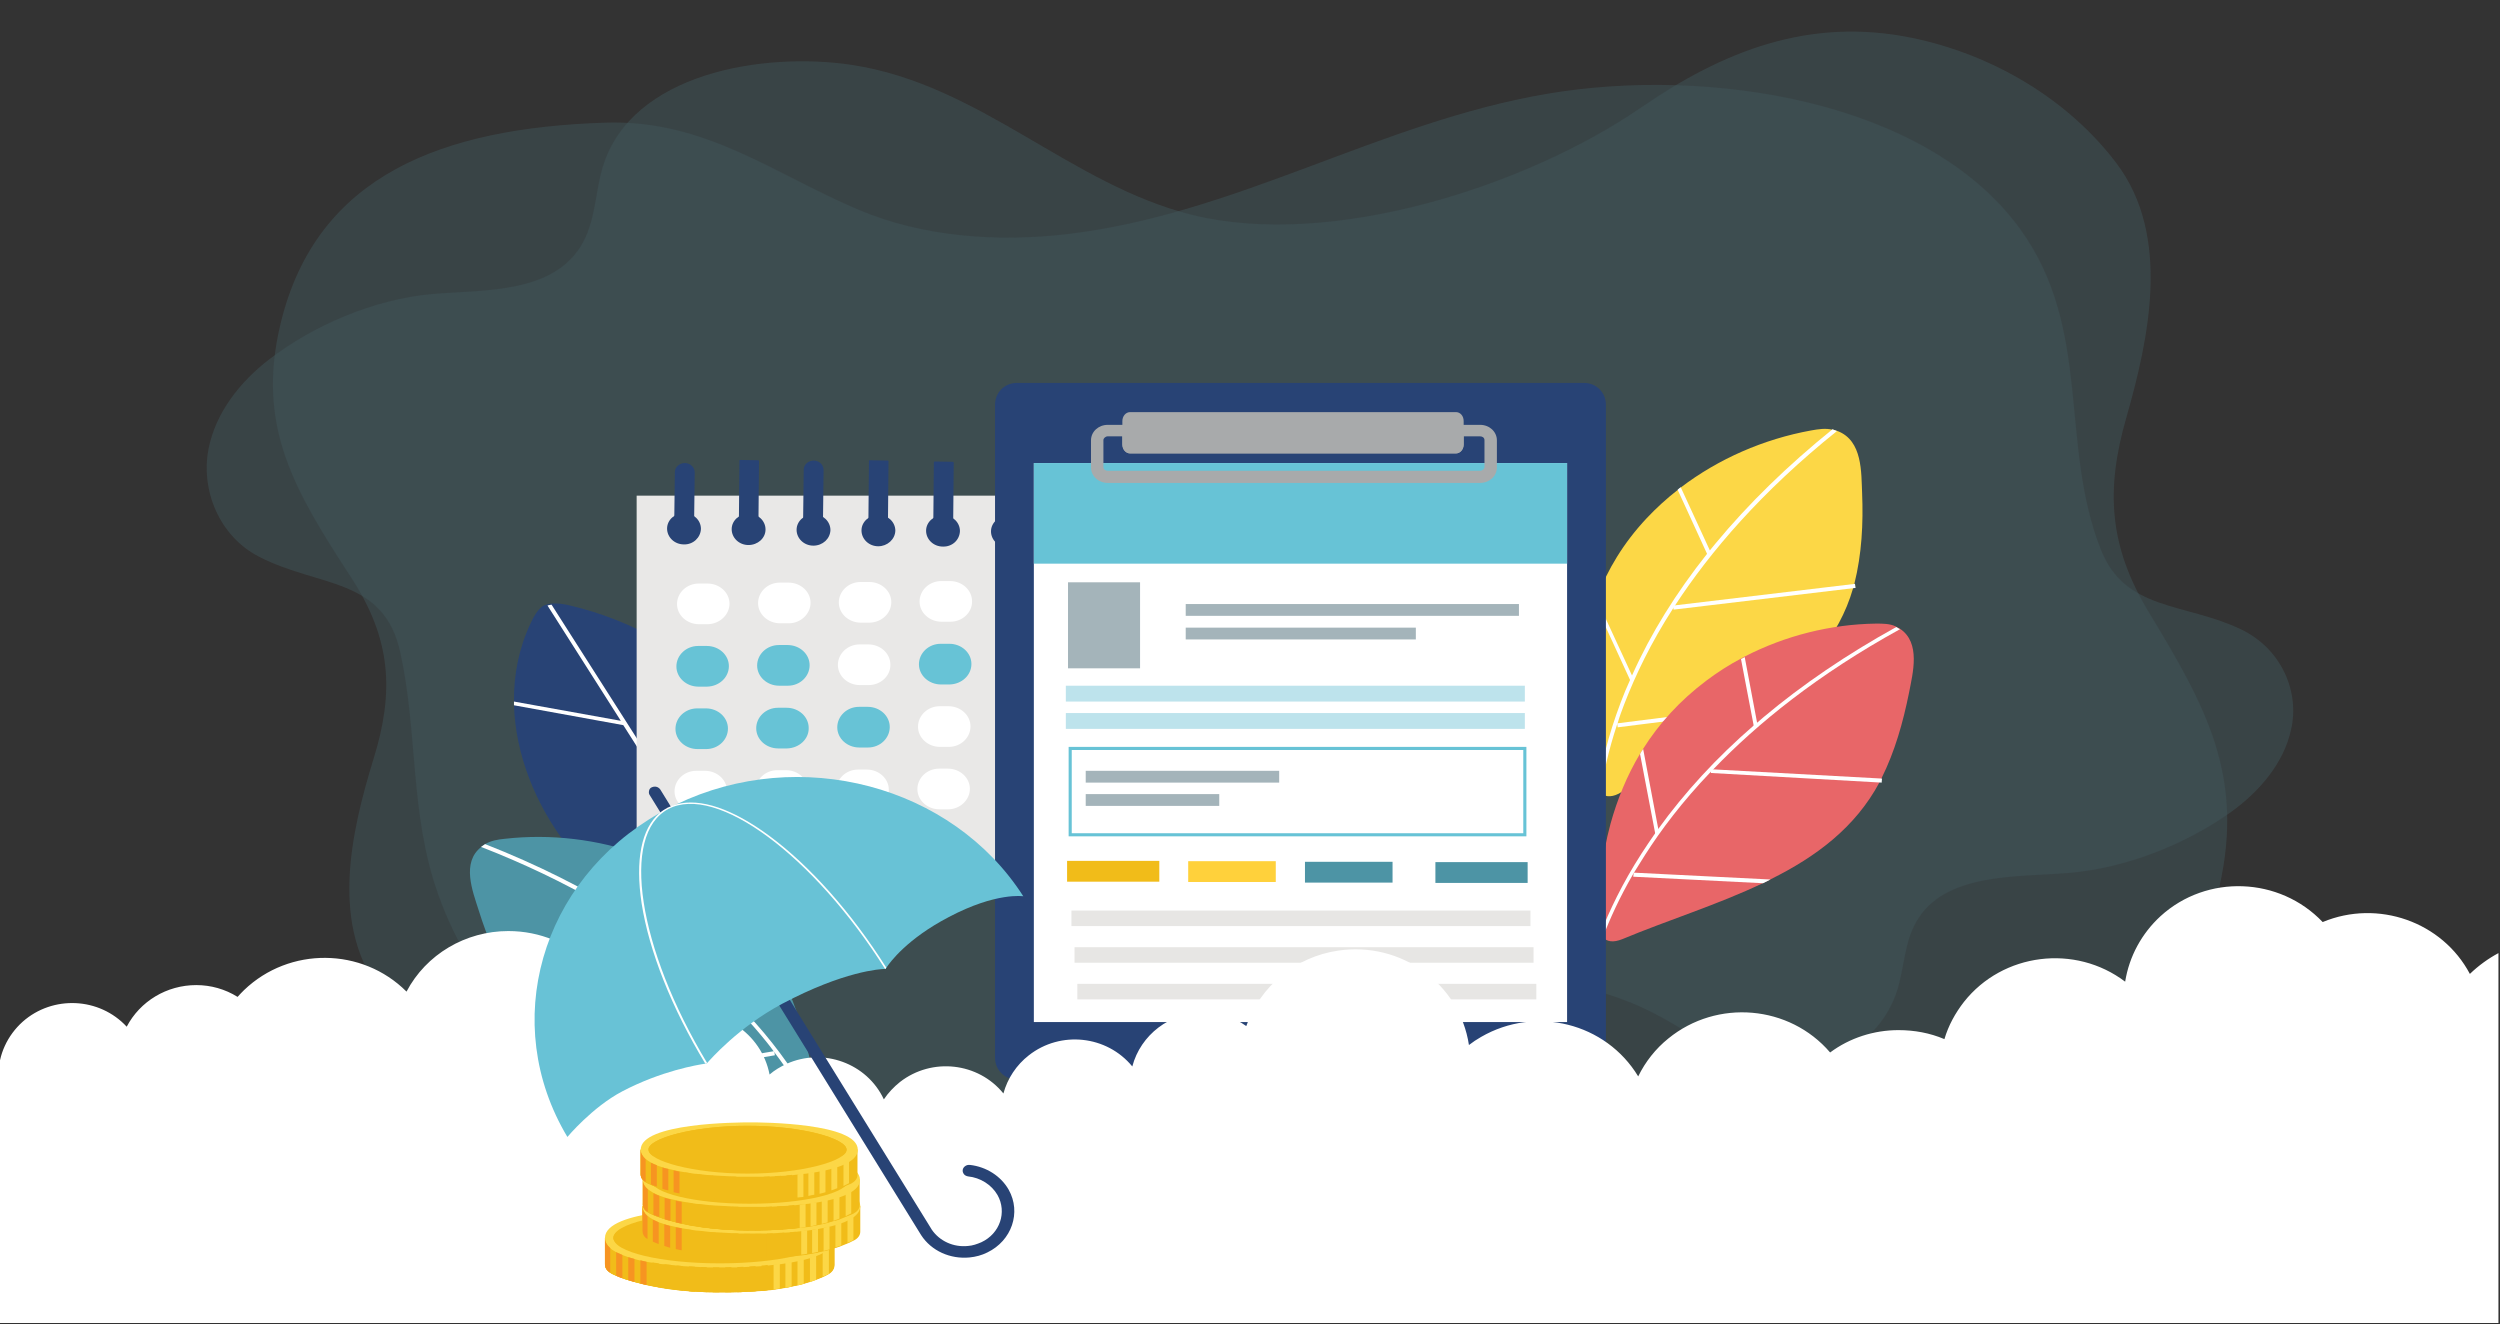 <?xml version="1.0" encoding="UTF-8"?>
<svg xmlns="http://www.w3.org/2000/svg" xmlns:xlink="http://www.w3.org/1999/xlink" version="1.1" id="background" x="0px" y="0px" viewBox="0 0 805 426.4" style="enable-background:new 0 0 805 426.4;" xml:space="preserve">
<rect x="0" y="0" width="805" height="426.4" fill="#333333" stroke="none"/>
<style type="text/css">
	.st0{opacity:0.24;}
	.st1{opacity:0.5;fill:#68C2D4;enable-background:new    ;}
	.st2{fill:#284375;}
	.st3{fill:#FFFFFF;}
	.st4{fill:url(#SVGID_1_);}
	.st5{fill:#FCD746;}
	.st6{fill:#E86668;}
	.st7{fill:#E9E8E7;}
	.st8{fill:#67C3D6;}
	.st9{fill:#A8AAAB;}
	.st10{fill:#A4B4BA;}
	.st11{fill:#BDE3EC;}
	.st12{fill:#E7E6E4;}
	.st13{fill:none;stroke:#67C3D6;stroke-miterlimit:10;}
	.st14{fill:#F1BC19;}
	.st15{fill:#FFD13B;}
	.st16{fill:#4D94A5;}
	.st17{fill:#68C2D6;}
	.st18{fill:#F79421;}

	/*cloudeneide*/

	@-webkit-keyframes cloudif2 {
    from {
        transform:scale(1) translateX(0px);
    }

	50% {
		transform:scale(1.02) translateX(1px);
	}

    to {
        transform:scale(1) translateX(0px);
    }
	}

	#cloudineide {
	transform-origin: 825.6px 565.2px;
	animation-duration: 5s;
	animation-name: cloudif2;
	animation-iteration-count: infinite;
	transition-timing-function: ease-in-out;
	}

    /*clipboard*/

	@-webkit-keyframes clipping {
    from {
        transform: translateY(0px);
    }
    40% {
		transform: translateY(-15px);
	}
	50% {
		transform: translateY(-15px);
	}
    60% {
		transform: translateY(-15px);
	}
    to {
        transform: translateY(0px);
    }
	}

	#clipboardd {
	animation-duration: 10s;
	animation-name: clipping;
	animation-iteration-count: infinite;
	transition-timing-function: ease-in-out;
	}

    @-webkit-keyframes papiro2 {
    from {
        transform: translateX(0px);
        opacity:1;
    }
	50% {
		transform: translateX(-200px);
        opacity:1;
	}
    to {
        transform: translateX(-200px);
        opacity:1;
    }
	}

	#movedoc2 {
    opacity:0;
	animation-duration: 10s;
	animation-name: papiro2;
	animation-iteration-count: infinite;
	transition-timing-function: ease-in-out;
    animation-delay:5s;
	}

    /*calendar*/

    @-webkit-keyframes calenderius {
    from {
        transform: translateX(0px);
    }
	50% {
		transform: translateX(-100px);
	}
    60% {
		transform: translateX(-100px);
	}
    to {
        transform: translateX(0px);
    }
	}

	#calenarr {
	animation-duration: 10s;
	animation-name: calenderius;
	animation-iteration-count: infinite;
	transition-timing-function: ease-in-out;
    animation-delay:5s;
	}

    @-webkit-keyframes calenderiusColour1 {
    from {
        fill:#ffffff;
    }
	50% {
        fill:#ea6668;
	}
    to {
        fill:#ffffff;
    }
	}

	#redfill {
    fill:#ffffff;
    transform-origin:687.55px 17px;
	animation-duration: 10s;
	animation-name: calenderiusColour1;
	animation-iteration-count: infinite;
	transition-timing-function: ease-in-out;
    animation-delay:5s;
	}

    /*leafs*/

    @-webkit-keyframes leafo1 {
    from {
        transform:rotate(0deg);
    }
	50% {
        transform:rotate(10deg);
	}
    to {
        transform:rotate(0deg);
    }
	}

	#redleaf {
    transform-origin:628.43px 281px;
	animation-duration: 10s;
	animation-name: leafo1;
	animation-iteration-count: infinite;
	transition-timing-function: ease-in-out;
	}

    #yellowleaf {
    transform-origin:622.43px 210px;
	animation-duration: 10s;
	animation-name: leafo1;
	animation-iteration-count: infinite;
	transition-timing-function: ease-in-out;
    animation-delay:1s;
	}

    @-webkit-keyframes leafo2 {
    from {
        transform:rotate(0deg);
    }
	50% {
        transform:rotate(7deg);
	}
    to {
        transform:rotate(0deg);
    }
	}

	#greenleaf {
    transform-origin:322.42px 344px;
	animation-duration: 10s;
	animation-name: leafo2;
	animation-iteration-count: infinite;
	transition-timing-function: ease-in-out;
	}

    #blueleaf {
    transform-origin:322.42px 344px;
	animation-duration: 10s;
	animation-name: leafo2;
	animation-iteration-count: infinite;
	transition-timing-function: ease-in-out;
    animation-delay:1s;
	}

    @-webkit-keyframes brella {
    from {
        transform:rotate(0deg);
    }
	50% {
        transform:rotate(7deg);
	}
    to {
        transform:rotate(0deg);
    }
	}

	#umbrellas {
    transform-origin:300.5px 370.2px;
	animation-duration: 10s;
	animation-name: brella;
	animation-iteration-count: infinite;
	transition-timing-function: ease-in-out;
	}

    @-webkit-keyframes coino1no {
    from {
        transform:translateX(0px) translateY(0px) rotate(0deg);
    }
    40%{
        transform:translateX(0px) translateY(0px) rotate(0deg);
    }
	50% {
        transform:translateX(-5px) translateY(-10px) rotate(7deg);
	}
	55% {
        transform:translateX(-5px) translateY(-10px) rotate(-7deg);
	}
    60%{
        transform:translateX(0px) translateY(0px) rotate(0deg);
    }
    to {
        transform:translateX(0px) translateY(0px) rotate(0deg);
    }
	}

	#coino1 {
    transform-origin:300.5px 370.2px;
	animation-duration: 5s;
	animation-name: coino1no;
	animation-iteration-count: infinite;
	transition-timing-function: ease-in-out;
	}

</style>
<g>
	<g class="st0">
		<path class="st1" d="M691.9,197.1c-12.9-21.3-13.9-39.5-7.2-62.7c7.3-25.6,14.4-58.4-3.1-81.7c-15.5-20.6-39.8-35.1-65.9-40.5    c-33.1-6.8-60.8,4.2-87.4,22.5c-36.5,25.1-99.5,45.6-144.4,34.5c-39.2-9.7-68.2-42-109.6-48.3c-28.5-4.3-71,2.6-80.2,32.8    c-2.4,7.9-2.3,16.6-6.2,24c-9,17.1-31.9,15.5-49,17c-18.5,1.7-37.9,10-52.2,21c-9.5,7.3-17.2,17.2-19.5,28.6    c-2.7,13.3,3.3,28.4,16.3,35c19.2,9.9,40.1,6.5,45.4,30.8c5.7,25.9,3,51.9,12.1,77.6c23,65.7,97.4,89.4,165.9,76.9    c53.8-9.8,100-41.7,154.7-48.6c22.4-2.8,46.4-1,66.9,8.3c19.7,9,35.8,25,57.3,30.2c13.2,3.2,27.2,1.7,40.7-0.1    c24.1-3.3,49.6-8.4,66.5-24.9c12.1-11.9,18.1-28.1,21.7-44.2C722.7,249.6,710.2,227.3,691.9,197.1z"></path>
		<path class="st1" d="M721.5,202.6c-18.1-8.6-37.2-5.8-45-25.6c-13.5-34-2.7-70.9-25.9-103.1c-30.2-41.8-100.7-52.5-152.4-43.7    c-53.8,9.1-100,38.8-154.7,45.2c-22.4,2.6-46.3,0.9-66.9-7.8c-27.5-11.6-49.5-29.2-81.8-28.1C142.7,41.2,102,56.2,90.4,104    c-8.1,33.2,4.4,53.9,22.7,82c12.9,19.8,13.9,36.7,7.2,58.3c-7.3,23.8-14.4,54.3,3.1,75.9c15.5,19.1,39.8,32.6,65.9,37.6    c33.1,6.3,300-13.9,341.3-8.1c28.5,4,71-2.4,80.2-30.5c2.4-7.4,2.3-15.4,6.2-22.3c9-15.9,31.9-14.4,49-15.8    c18.5-1.5,37.9-9.3,52.2-19.5c9.5-6.8,17.2-16,19.5-26.6C740.6,222.8,734.6,208.8,721.5,202.6z"></path>
	</g>
	<g>
		<g>
			<g id="blueleaf">
				<path class="st2" d="M170.9,200.6c-3.8,8-5.5,16.6-5.4,25.3c0,0.4,0,0.8,0,1.2c0.5,15.7,6.8,31.7,16.9,44.9      c0.4,0.5,0.7,1,1.1,1.4c0.2,0.2,0.4,0.5,0.6,0.7c14.7,18,35.8,30.9,58.1,39.9c2.7,1.1,5.4,2.2,8.2,3.1c2.6,0.9,3.3,1.3,3.9,0.7      c0.2-0.2,0.5-0.5,0.8-1.1l0,0c0.2-0.3,0.4-0.6,0.6-1c2.5-3.7,3.3-9.7,4.1-14c1.9-9.3,2.1-18.9,0.7-28.3c-0.2-1.3-0.4-2.6-0.7-4      c-0.1-0.6-0.3-1.3-0.4-2c-1.8-8.4-5-16.6-9.3-24.3c-4-7-9-13.4-14.8-19.3c-0.3-0.3-0.6-0.6-1-1c-13.6-13.3-31.3-23.2-50.6-27.8      c-2.1-0.5-4.4-0.9-6.5-0.6c-0.4,0.1-0.9,0.1-1.3,0.3c-0.4,0.1-0.8,0.3-1.2,0.5C173,196.5,171.8,198.6,170.9,200.6z"></path>
				<path class="st3" d="M199.9,232.1l-34.4-6.2c0,0.4,0,0.8,0,1.2l35.2,6.4l30.4,47.8l-48.7-9.3c0.4,0.5,0.7,1,1.1,1.4l48.5,9.2      l22.4,35.2l0.8-1.1l0,0l-11.5-18l16.3-29.1c-0.1-0.6-0.3-1.3-0.4-2l-16.7,29.9L217.3,257l18.4-32.9c-0.3-0.3-0.6-0.6-1-1      l-18.2,32.6l-38.9-61c-0.4,0.1-0.9,0.1-1.3,0.3L199.9,232.1z"></path>
			</g>
			<g id="greenleaf">
				
					<linearGradient id="SVGID_1_" gradientUnits="userSpaceOnUse" x1="161.837" y1="250.694" x2="279.284" y2="250.694" gradientTransform="matrix(0.996 8.990000e-02 8.990000e-02 -0.996 -34.984 543.383)">
					<stop offset="0" style="stop-color:#4D94A5"></stop>
					<stop offset="1" style="stop-color:#4D94A5"></stop>
				</linearGradient>
				<path class="st4" d="M154.1,293c2.8,8.9,6.4,17.8,11.7,25.7c0,0,0,0,0,0c0.2,0.4,0.5,0.8,0.8,1.1c9.2,13.2,23.1,20.8,38.4,26.1      c0.8,0.3,1.7,0.6,2.5,0.9c15.4,5,32.3,8,47.6,12.1c3.1,0.9,5.1,0.2,6.2-1.3c0.3-0.4,0.5-0.8,0.7-1.3c1.9-4.9-1.1-14.6-1.9-18      c-1.2-5.5-2.9-10.9-4.9-16.1c-3-7.5-6.9-14.4-11.8-20.8c-0.4-0.5-0.7-0.9-1.1-1.4c-6-7.3-13.4-13.6-22.7-18.8      c-3.9-2.2-7.9-4-12.1-5.6c-0.4-0.1-0.8-0.3-1.2-0.4c-13.7-4.9-28.9-6.8-43.8-5.1c-2.2,0.2-4.4,0.6-6.3,1.7      c-0.1,0-0.1,0.1-0.1,0.1c-0.4,0.2-0.8,0.5-1.1,0.8C148.5,277.7,152.2,287,154.1,293z"></path>
				<g>
					<path class="st3" d="M154.9,272.7c28.2,11,49.4,24,65.2,36.5c0.3,0.2,0.6,0.5,0.9,0.7h0c10.2,8.3,18.1,16.3,24.1,23.5       c1.4,1.7,2.8,3.4,4,5.1c0.1,0.1,0.2,0.3,0.3,0.4c5.2,6.9,9.1,13.2,12,18.7c0.3-0.4,0.5-0.8,0.7-1.3c-3.6-6.8-8.8-15-16-23.6       c-1.6-1.9-3.3-3.8-5-5.7v0c-0.4-0.4-0.8-0.8-1.1-1.2v0c-9.8-10.4-21.3-20.1-34.4-28.7v0c-0.4-0.2-0.8-0.5-1.2-0.8       c-0.8-0.5-1.6-1-2.3-1.5c-13.7-8.7-29.1-16.4-45.9-23C155.7,272.2,155.3,272.4,154.9,272.7z"></path>
				</g>
				<g>
					<path class="st3" d="M206.3,275.3l-2,21.1l-0.1,1l1.2,0.1l0-0.3l2-21.4C207.1,275.6,206.7,275.4,206.3,275.3z"></path>
				</g>
				<g>
					<path class="st3" d="M242.3,300.1l-2.4,25.8l-0.1,1.3l1.2,0.1l0-0.1l2.4-25.6C243.1,301,242.7,300.6,242.3,300.1z"></path>
				</g>
				<g>
					<polygon class="st3" points="165.7,320 221,310.3 220.8,309.1 165.5,318.8      "></polygon>
				</g>
				<g>
					<path class="st3" d="M205,346c0.8,0.3,1.7,0.6,2.5,0.9l42-7.1l-0.1-0.8l-0.1-0.5l-0.2,0L205,346z"></path>
				</g>
			</g>
			<g id="yellowleaf">
				<path class="st5" d="M599.6,158.8c0.4,9.8-0.1,19.6-2.5,29.2c0,0,0,0,0,0c-0.1,0.4-0.2,0.9-0.4,1.4c-4.6,16-15.6,27.7-29.1,37.6      c-0.7,0.5-1.5,1.1-2.2,1.6c-13.6,9.6-29.4,17.7-43.2,26.4c-2.8,1.8-5,1.7-6.6,0.6c-0.4-0.3-0.8-0.6-1.1-1.1      c-3.6-4.3-4.1-14.9-4.5-18.5c-0.7-5.9-1-11.8-0.8-17.6c0.3-8.3,1.7-16.4,4.4-24.2c0.2-0.6,0.4-1.1,0.6-1.7      c3.4-9.1,8.6-17.7,16-25.6c3.1-3.3,6.5-6.4,10.1-9.2c0.3-0.3,0.7-0.5,1-0.8c12-9.1,26.5-15.5,41.9-18.3c2.3-0.4,4.7-0.8,6.9-0.2      c0.1,0,0.1,0,0.2,0c0.5,0.1,1,0.3,1.4,0.4C599.8,141.9,599.3,152.2,599.6,158.8z"></path>
				<g>
					<path class="st3" d="M591.5,138.8c-24.3,19.5-40.8,38.8-52.1,56.1c-0.2,0.3-0.4,0.6-0.6,0.9h0c-7.3,11.3-12.2,21.7-15.7,30.7       c-0.8,2.1-1.6,4.2-2.2,6.3c-0.1,0.2-0.1,0.3-0.2,0.5c-2.8,8.4-4.4,15.9-5.3,22.3c-0.4-0.3-0.8-0.6-1.1-1.1       c1.2-7.9,3.5-17.6,7.6-28.4c0.9-2.4,1.9-4.8,3-7.2l0,0c0.2-0.5,0.5-1,0.7-1.6l0,0c6-13.4,14.1-26.4,24.1-39l0,0       c0.3-0.4,0.6-0.7,0.9-1.1c0.6-0.7,1.2-1.5,1.8-2.2c10.6-12.8,23.2-25.1,37.7-36.8C590.6,138.5,591.1,138.6,591.5,138.8z"></path>
				</g>
				<g>
					<path class="st3" d="M541.2,156.9l9.4,20.4l0.4,1l-1.2,0.4l-0.1-0.3l-9.5-20.7C540.5,157.4,540.8,157.2,541.2,156.9z"></path>
				</g>
				<g>
					<path class="st3" d="M514,192.6l11.5,24.9l0.6,1.2l-1.2,0.4l0-0.1l-11.4-24.8C513.6,193.7,513.8,193.1,514,192.6z"></path>
				</g>
				<g>
					<polygon class="st3" points="597.5,189.3 538.9,196.3 538.7,195 597.3,188      "></polygon>
				</g>
				<g>
					<path class="st3" d="M567.5,227c-0.7,0.5-1.5,1.1-2.2,1.6l-44.4,5.6l-0.1-0.8l-0.1-0.5l0.2,0L567.5,227z"></path>
				</g>
			</g>
			<g id="redleaf">
				<path class="st6" d="M614.7,223.1c-1.9,9.4-4.5,18.8-8.9,27.6c0,0,0,0,0,0c-0.2,0.4-0.4,0.8-0.6,1.2c-7.8,14.6-20.5,24-35,31.2      c-0.8,0.4-1.6,0.8-2.4,1.2c-14.6,7-30.8,12-45.4,18.1c-3,1.2-4.9,0.8-6.2-0.5c-0.3-0.3-0.6-0.8-0.8-1.2c-2.3-4.8-0.3-15,0-18.5      c0.7-5.8,1.7-11.5,3.2-17c2.2-7.9,5.3-15.5,9.5-22.5c0.3-0.5,0.6-1,1-1.6c5.1-8.1,11.8-15.5,20.3-21.9c3.6-2.7,7.3-5.1,11.3-7.2      c0.4-0.2,0.8-0.4,1.1-0.6c13-6.7,27.6-10.4,42.3-10.6c2.2,0,4.4,0,6.3,0.9c0,0,0.1,0,0.1,0.1c0.4,0.2,0.8,0.4,1.2,0.6      C618.6,206.9,615.9,216.8,614.7,223.1z"></path>
				<g>
					<path class="st3" d="M611.8,202.6c-26.5,14.6-46,30.4-60.1,45.1c-0.3,0.3-0.5,0.5-0.8,0.8h0c-9.2,9.6-16.1,18.8-21.2,26.8       c-1.2,1.9-2.4,3.8-3.5,5.6c-0.1,0.1-0.2,0.3-0.3,0.5c-4.4,7.6-7.6,14.6-9.8,20.5c-0.3-0.3-0.6-0.8-0.8-1.2       c2.9-7.4,7.1-16.3,13.3-25.9c1.4-2.1,2.8-4.3,4.3-6.4v0c0.3-0.5,0.7-0.9,1-1.4v0c8.5-11.8,18.8-23,30.8-33.4v0       c0.3-0.3,0.7-0.6,1.1-0.9c0.7-0.6,1.4-1.2,2.1-1.8c12.5-10.5,26.8-20.2,42.7-29C611,202.2,611.4,202.4,611.8,202.6z"></path>
				</g>
				<g>
					<path class="st3" d="M561.8,211.6l4,21.2l0.2,1l-1.2,0.2l-0.1-0.3l-4.1-21.5C561,212,561.4,211.8,561.8,211.6z"></path>
				</g>
				<g>
					<path class="st3" d="M529.1,241.2l4.9,25.9l0.2,1.3l-1.2,0.2l0-0.1l-4.9-25.7C528.4,242.2,528.7,241.7,529.1,241.2z"></path>
				</g>
				<g>
					<polygon class="st3" points="605.9,252 550.9,248.9 551,247.7 606,250.7      "></polygon>
				</g>
				<g>
					<path class="st3" d="M570.1,283.2c-0.8,0.4-1.6,0.8-2.4,1.2l-41.8-2.1l0.1-0.8l0-0.5l0.2,0L570.1,283.2z"></path>
				</g>
			</g>
		</g>
		<g>
			<g id="calenarr">
				<rect x="205" y="159.6" class="st7" width="199.1" height="120.8"></rect>
				<path class="st2" d="M387.1,176.8c-3,0-5.4-2.3-5.4-5.1c0-2.8,2.5-5,5.5-5c3,0,5.4,2.3,5.4,5.1      C392.5,174.6,390,176.8,387.1,176.8z"></path>
				<path class="st2" d="M366.2,176.6c-3,0-5.4-2.3-5.4-5.1c0-2.8,2.5-5,5.5-5c3,0,5.4,2.3,5.4,5.1      C371.6,174.4,369.2,176.6,366.2,176.6z"></path>
				<path class="st2" d="M345.3,176.4c-3,0-5.4-2.3-5.4-5.1c0-2.8,2.5-5,5.5-5c3,0,5.4,2.3,5.4,5.1      C350.8,174.2,348.3,176.4,345.3,176.4z"></path>
				<path class="st2" d="M324.5,176.2c-3,0-5.4-2.3-5.4-5.1c0-2.8,2.5-5,5.5-5c3,0,5.4,2.3,5.4,5.1      C329.9,174,327.5,176.2,324.5,176.2z"></path>
				<path class="st2" d="M303.6,176c-3,0-5.4-2.3-5.4-5.1c0-2.8,2.5-5,5.5-5c3,0,5.4,2.3,5.4,5.1C309,173.9,306.6,176.1,303.6,176z"></path>
				<path class="st2" d="M282.8,175.9c-3,0-5.4-2.3-5.4-5.1c0-2.8,2.5-5,5.5-5c3,0,5.4,2.3,5.4,5.1      C288.2,173.7,285.7,175.9,282.8,175.9z"></path>
				<path class="st2" d="M261.9,175.7c-3,0-5.4-2.3-5.4-5.1c0-2.8,2.5-5,5.5-5c3,0,5.4,2.3,5.4,5.1      C267.3,173.5,264.9,175.7,261.9,175.7z"></path>
				<path class="st2" d="M241,175.5c-3,0-5.4-2.3-5.4-5.1c0-2.8,2.5-5,5.5-5c3,0,5.4,2.3,5.4,5.1S244,175.5,241,175.5z"></path>
				<path class="st2" d="M220.2,175.3c-3,0-5.4-2.3-5.4-5.1c0-2.8,2.5-5,5.5-5c3,0,5.4,2.3,5.4,5.1      C225.6,173.1,223.2,175.4,220.2,175.3z"></path>
				<path class="st2" d="M384.6,171.5l0.2-21.9c0-0.1,0.1-0.3,0.3-0.3l5.8,0.1c0.2,0,0.3,0.1,0.3,0.3l-0.2,21.9      c0,0.1-0.1,0.3-0.3,0.3l-5.8-0.1C384.7,171.7,384.6,171.6,384.6,171.5z"></path>
				<path class="st2" d="M363.1,171.3l0.2-21.9c0-0.1,0.1-0.3,0.3-0.3l5.8,0.1c0.2,0,0.3,0.1,0.3,0.3l-0.2,21.9      c0,0.1-0.1,0.3-0.3,0.3l-5.8-0.1C363.2,171.6,363.1,171.4,363.1,171.3z"></path>
				<path class="st2" d="M342.2,170.9l0.2-22c0-0.1,0.1-0.2,0.2-0.2l5.9,0.1c0.1,0,0.2,0.1,0.2,0.2l-0.2,22c0,0.1-0.1,0.2-0.2,0.2      l-5.9-0.1C342.3,171.1,342.2,171.1,342.2,170.9z"></path>
				<path class="st2" d="M321.4,171l0.2-22c0-0.1,0.1-0.2,0.2-0.2l5.9,0.1c0.1,0,0.2,0.1,0.2,0.2l-0.2,22c0,0.1-0.1,0.2-0.2,0.2      l-5.9-0.1C321.5,171.2,321.3,171.1,321.4,171z"></path>
				<path class="st2" d="M300.5,170.8l0.2-21.9c0-0.1,0.1-0.3,0.3-0.3l5.8,0.1c0.2,0,0.3,0.1,0.3,0.3l-0.2,21.9      c0,0.1-0.1,0.3-0.3,0.3l-5.8-0.1C300.6,171,300.5,170.9,300.5,170.8z"></path>
				<path class="st2" d="M279.6,170.4l0.2-22c0-0.1,0.1-0.2,0.2-0.2l5.9,0.1c0.1,0,0.2,0.1,0.2,0.2l-0.2,22c0,0.1-0.1,0.2-0.2,0.2      l-5.9-0.1C279.7,170.6,279.6,170.5,279.6,170.4z"></path>
				<path class="st2" d="M258.6,167.7l0.2-16.5c0-1.6,1.5-2.9,3.2-2.9l0,0c1.8,0,3.2,1.4,3.2,3l-0.2,16.5c0,1.6-1.5,2.9-3.2,2.9l0,0      C260,170.7,258.6,169.3,258.6,167.7z"></path>
				<path class="st2" d="M237.9,170.3l0.2-22c0-0.1,0.1-0.2,0.2-0.2l5.9,0.1c0.1,0,0.2,0.1,0.2,0.2l-0.2,22c0,0.1-0.1,0.2-0.2,0.2      l-5.9-0.1C238,170.5,237.9,170.4,237.9,170.3z"></path>
				<path class="st2" d="M217.1,168.5l0.2-16.5c0-1.6,1.5-2.9,3.2-2.9l0,0c1.8,0,3.2,1.4,3.2,3l-0.2,16.5c0,1.6-1.5,2.9-3.2,2.9l0,0      C218.5,171.4,217,170.1,217.1,168.5z"></path>
				<g>
					<g>
						<g>
							<path class="st3" d="M227.9,201l-2.8,0c-3.9,0-7.1-2.9-7.1-6.5l0,0c0-3.6,3.1-6.6,7-6.6l2.8,0c3.9,0,7.1,2.9,7.1,6.5l0,0         C234.9,197.9,231.8,200.9,227.9,201z"></path>
							<path class="st3" d="M254,200.7l-2.8,0c-3.9,0-7.1-2.9-7.1-6.5l0,0c0-3.6,3.1-6.6,7-6.6l2.8,0c3.9,0,7.1,2.9,7.1,6.5l0,0         C261,197.7,257.8,200.7,254,200.7z"></path>
							<path class="st3" d="M280,200.5l-2.8,0c-3.9,0-7.1-2.9-7.1-6.5l0,0c0-3.6,3.1-6.6,7-6.6l2.8,0c3.9,0,7.1,2.9,7.1,6.5l0,0         C287,197.5,283.9,200.4,280,200.5z"></path>
							<path class="st3" d="M306,200.2l-2.8,0c-3.9,0-7.1-2.9-7.1-6.5l0,0c0-3.6,3.1-6.6,7-6.6l2.8,0c3.9,0,7.1,2.9,7.1,6.5l0,0         C313.1,197.2,309.9,200.2,306,200.2z"></path>
							<path class="st3" d="M332.1,200l-2.8,0c-3.9,0-7.1-2.9-7.1-6.5l0,0c0-3.6,3.1-6.6,7-6.6l2.8,0c3.9,0,7.1,2.9,7.1,6.5l0,0         C339.1,197,336,200,332.1,200z"></path>
							<g id="_x31_stcalchange">
								<path class="st8" d="M358.1,199.8l-2.8,0c-3.9,0-7.1-2.9-7.1-6.5l0,0c0-3.6,3.1-6.6,7-6.6l2.8,0c3.9,0,7.1,2.9,7.1,6.5l0,0          C365.1,196.8,362,199.8,358.1,199.8z"></path>
								<path class="st8" d="M384.1,199.6l-2.8,0c-3.9,0-7.1-2.9-7.1-6.5l0,0c0-3.6,3.1-6.6,7-6.6l2.8,0c3.9,0,7.1,2.9,7.1,6.5l0,0          C391.2,196.6,388,199.5,384.1,199.6z"></path>
							</g>
						</g>
						<g>
							<g id="_x32_ndcalchange">
								<path class="st8" d="M227.7,221.1l-2.8,0c-3.9,0-7.1-2.9-7.1-6.5l0,0c0-3.6,3.1-6.6,7-6.6l2.8,0c3.9,0,7.1,2.9,7.1,6.5l0,0          C234.7,218.1,231.6,221,227.7,221.1z"></path>
								<path class="st8" d="M253.7,220.8l-2.8,0c-3.9,0-7.1-2.9-7.1-6.5l0,0c0-3.6,3.1-6.6,7-6.6l2.8,0c3.9,0,7.1,2.9,7.1,6.5l0,0          C260.7,217.8,257.6,220.8,253.7,220.8z"></path>
								<path id="redfill" class="st6" d="M279.7,220.6l-2.8,0c-3.9,0-7.1-2.9-7.1-6.5l0,0c0-3.6,3.1-6.6,7-6.6l2.8,0          c3.9,0,7.1,2.9,7.1,6.5l0,0C286.8,217.6,283.6,220.6,279.7,220.6z"></path>
								<path class="st8" d="M305.8,220.4l-2.8,0c-3.9,0-7.1-2.9-7.1-6.5l0,0c0-3.6,3.1-6.6,7-6.6l2.8,0c3.9,0,7.1,2.9,7.1,6.5l0,0          C312.8,217.4,309.7,220.3,305.8,220.4z"></path>
							</g>
							<path class="st3" d="M331.8,220.1l-2.8,0c-3.9,0-7.1-2.9-7.1-6.5l0,0c0-3.6,3.1-6.6,7-6.6l2.8,0c3.9,0,7.1,2.9,7.1,6.5l0,0         C338.8,217.1,335.7,220.1,331.8,220.1z"></path>
							<path class="st3" d="M357.8,219.9l-2.8,0c-3.9,0-7.1-2.9-7.1-6.5l0,0c0-3.6,3.1-6.6,7-6.6l2.8,0c3.9,0,7.1,2.9,7.1,6.5l0,0         C364.9,216.9,361.7,219.9,357.8,219.9z"></path>
							<path class="st3" d="M383.9,219.7l-2.8,0c-3.9,0-7.1-2.9-7.1-6.5l0,0c0-3.6,3.1-6.6,7-6.6l2.8,0c3.9,0,7.1,2.9,7.1,6.5l0,0         C390.9,216.7,387.8,219.6,383.9,219.7z"></path>
						</g>
						<g>
							<g>
								<g>
									<path class="st8" d="M227.4,241.2l-2.8,0c-3.9,0-7.1-2.9-7.1-6.5l0,0c0-3.6,3.1-6.6,7-6.6l2.8,0c3.9,0,7.1,2.9,7.1,6.5l0,0           C234.4,238.2,231.3,241.2,227.4,241.2z"></path>
									<path class="st8" d="M253.4,241l-2.8,0c-3.9,0-7.1-2.9-7.1-6.5l0,0c0-3.6,3.1-6.6,7-6.6l2.8,0c3.9,0,7.1,2.9,7.1,6.5l0,0           C260.5,238,257.3,240.9,253.4,241z"></path>
									<path class="st8" d="M279.5,240.7l-2.8,0c-3.9,0-7.1-2.9-7.1-6.5l0,0c0-3.6,3.1-6.6,7-6.6l2.8,0c3.9,0,7.1,2.9,7.1,6.5l0,0           C286.5,237.7,283.4,240.7,279.5,240.7z"></path>
								</g>
								<path class="st3" d="M305.5,240.5l-2.8,0c-3.9,0-7.1-2.9-7.1-6.5l0,0c0-3.6,3.1-6.6,7-6.6l2.8,0c3.9,0,7.1,2.9,7.1,6.5l0,0          C312.5,237.5,309.4,240.5,305.5,240.5z"></path>
								<path class="st3" d="M331.5,240.3l-2.8,0c-3.9,0-7.1-2.9-7.1-6.5l0,0c0-3.6,3.1-6.6,7-6.6l2.8,0c3.9,0,7.1,2.9,7.1,6.5l0,0          C338.6,237.3,335.4,240.2,331.5,240.3z"></path>
								<path class="st3" d="M357.6,240l-2.8,0c-3.9,0-7.1-2.9-7.1-6.5l0,0c0-3.6,3.1-6.6,7-6.6l2.8,0c3.9,0,7.1,2.9,7.1,6.5l0,0          C364.6,237,361.5,240,357.6,240z"></path>
								<path class="st3" d="M383.6,239.8l-2.8,0c-3.9,0-7.1-2.9-7.1-6.5l0,0c0-3.6,3.1-6.6,7-6.6l2.8,0c3.9,0,7.1,2.9,7.1,6.5l0,0          C390.7,236.8,387.5,239.8,383.6,239.8z"></path>
							</g>
						</g>
						<g>
							<g>
								<path class="st3" d="M227.1,261.3l-2.8,0c-3.9,0-7.1-2.9-7.1-6.5l0,0c0-3.6,3.1-6.6,7-6.6l2.8,0c3.9,0,7.1,2.9,7.1,6.5l0,0          C234.2,258.3,231,261.3,227.1,261.3z"></path>
								<path class="st3" d="M253.2,261.1l-2.8,0c-3.9,0-7.1-2.9-7.1-6.5l0,0c0-3.6,3.1-6.6,7-6.6l2.8,0c3.9,0,7.1,2.9,7.1,6.5l0,0          C260.2,258.1,257.1,261,253.2,261.1z"></path>
								<path class="st3" d="M279.2,260.9l-2.8,0c-3.9,0-7.1-2.9-7.1-6.5l0,0c0-3.6,3.1-6.6,7-6.6l2.8,0c3.9,0,7.1,2.9,7.1,6.5l0,0          C286.3,257.9,283.1,260.8,279.2,260.9z"></path>
								<path class="st3" d="M305.3,260.6l-2.8,0c-3.9,0-7.1-2.9-7.1-6.5l0,0c0-3.6,3.1-6.6,7-6.6l2.8,0c3.9,0,7.1,2.9,7.1,6.5l0,0          C312.3,257.6,309.1,260.6,305.3,260.6z"></path>
								<path class="st3" d="M331.3,260.4l-2.8,0c-3.9,0-7.1-2.9-7.1-6.5l0,0c0-3.6,3.1-6.6,7-6.6l2.8,0c3.9,0,7.1,2.9,7.1,6.5l0,0          C338.3,257.4,335.2,260.4,331.3,260.4z"></path>
								<path class="st3" d="M357.3,260.1l-2.8,0c-3.9,0-7.1-2.9-7.1-6.5l0,0c0-3.6,3.1-6.6,7-6.6l2.8,0c3.9,0,7.1,2.9,7.1,6.5l0,0          C364.4,257.1,361.2,260.1,357.3,260.1z"></path>
								<path class="st3" d="M383.4,259.9l-2.8,0c-3.9,0-7.1-2.9-7.1-6.5l0,0c0-3.6,3.1-6.6,7-6.6l2.8,0c3.9,0,7.1,2.9,7.1,6.5l0,0          C390.4,256.9,387.2,259.9,383.4,259.9z"></path>
							</g>
						</g>
					</g>
				</g>
			</g>
			<g id="clipboardd">
				<g>
					<g>
						<path class="st2" d="M510.1,347.6H327.4c-3.9,0-7-3.1-7-7V130.3c0-3.9,3.1-7,7-7h182.7c3.9,0,7,3.1,7,7v210.3        C517.1,344.5,514,347.6,510.1,347.6z"></path>
						<path class="st9" d="M471.3,135.6v7.5c0,1.6-1.1,2.9-2.5,2.9H363.9c-1.4,0-2.5-1.3-2.5-2.9v-7.5c0-1.6,1.1-2.9,2.5-2.9h104.9        C470.2,132.7,471.3,133.9,471.3,135.6z"></path>
						<path class="st9" d="M471.3,138.7v4.4c0,1.6-1.1,2.9-2.5,2.9H363.9c-1.4,0-2.5-1.3-2.5-2.9v-4.4H471.3z"></path>
						<g>
							<rect x="332.9" y="149.1" class="st3" width="171.7" height="180"></rect>
							<rect x="332.9" y="149.1" class="st8" width="171.7" height="32.4"></rect>
							<rect x="381.8" y="194.5" class="st10" width="107.3" height="3.8"></rect>
							<rect x="381.8" y="202.1" class="st10" width="74.1" height="3.8"></rect>
							<rect x="349.6" y="248.2" class="st10" width="62.3" height="3.8"></rect>
							<rect x="349.6" y="255.7" class="st10" width="43" height="3.8"></rect>
							<rect x="343.9" y="187.5" class="st10" width="23.2" height="27.7"></rect>
							<rect x="343.2" y="220.8" class="st11" width="147.8" height="5.1"></rect>
							<rect x="345" y="293.2" class="st12" width="147.8" height="5"></rect>
							<rect x="346" y="305" class="st12" width="147.8" height="5"></rect>
							<rect x="346.9" y="316.8" class="st12" width="147.8" height="5"></rect>
							<rect x="343.2" y="229.6" class="st11" width="147.8" height="5.1"></rect>
							<rect x="344.6" y="241" class="st13" width="146.4" height="27.8"></rect>
							<rect x="343.6" y="277.2" class="st14" width="29.7" height="6.7"></rect>
							<rect x="382.6" y="277.3" class="st15" width="28.2" height="6.7"></rect>
							<rect x="420.2" y="277.5" class="st16" width="28.2" height="6.7"></rect>
							<rect x="462.2" y="277.6" class="st16" width="29.7" height="6.7"></rect>
						</g>
						<g>
							<path class="st9" d="M476.6,155.5H356.7c-3,0-5.4-2.2-5.4-5v-8.7c0-2.8,2.4-5,5.4-5h119.9c3,0,5.4,2.2,5.4,5v8.7         C482,153.3,479.6,155.5,476.6,155.5z M356.7,140.5c-0.7,0-1.4,0.6-1.4,1.2v8.7c0,0.7,0.6,1.2,1.4,1.2h119.9         c0.7,0,1.4-0.6,1.4-1.2v-8.7c0-0.7-0.6-1.2-1.4-1.2H356.7z"></path>
						</g>
					</g>
				</g>
			</g>
		</g>
		<path id="cloudineide" class="st3" d="M795.3,313.6c-8.9-16.8-29.6-24.1-47.4-16.7c-13.9-14.6-37.3-15.5-52.2-1.9    c-6.1,5.6-10.1,13-11.4,21.1c-16.1-12.2-39.4-9.3-51.9,6.5c-2.8,3.6-5,7.6-6.3,12c-4.7-2-9.7-2.9-14.8-2.9c-7.9,0-15.7,2.5-22,7.2    c-13.1-15.3-36.4-17.3-52.1-4.5c-4.1,3.3-7.4,7.5-9.7,12.2c-10.4-17.2-33-22.9-50.6-12.7c-1.4,0.8-2.6,1.6-3.9,2.6    c-3-19.8-21.9-33.4-42.1-30.4c-13.7,2-25.1,11.4-29.6,24.3c-4-2.9-8.8-4.4-13.8-4.4c-10.8,0-20.2,7.2-22.9,17.4    c-8.2-10-23.1-11.6-33.3-3.6c-4,3.1-6.9,7.5-8.2,12.3c-8.1-10-23-11.7-33.3-3.7c-2,1.6-3.8,3.5-5.2,5.6    c-5.4-11.6-19.5-16.8-31.4-11.4c-1.9,0.9-3.8,2-5.4,3.4c-2.6-13.4-15.8-22.1-29.4-19.5c-7.4,1.4-13.8,5.9-17.4,12.4l-0.2-0.3V336    c0-20-16.6-36.2-37.1-36.2c-13.8,0-26.5,7.5-32.8,19.5c-14.3-14.3-37.7-14.5-52.3-0.5c-0.7,0.7-1.4,1.4-2.1,2.2    c-4-2.5-8.6-3.8-13.3-3.8c-9.5,0-18.1,5.2-22.4,13.4c-8.8-9.5-23.8-10.2-33.5-1.6c-4.9,4.4-7.8,10.6-7.8,17.1v47.9l0,0v32h805V410    v-15.9v-87.2C801.3,308.6,798.1,310.9,795.3,313.6z"></path>
		<g id="umbrellas">
			<path class="st2" d="M221.7,274.1c0.3,0,0.5-0.1,0.8-0.2c1-0.5,1.3-1.6,0.7-2.5l-10.6-17.2c-0.4-0.6-1.2-1-1.9-0.9     c-0.3,0-0.5,0.1-0.8,0.2c-0.5,0.2-0.8,0.6-0.9,1.1s-0.1,1,0.2,1.4l10.6,17.2C220.2,273.8,221,274.2,221.7,274.1z"></path>
			<path class="st2" d="M312.2,404.9c2-0.2,3.9-0.7,5.7-1.6c7.9-3.8,11-12.9,6.9-20.2c-2.5-4.4-7.2-7.4-12.5-8c-0.1,0-0.3,0-0.5,0     c-0.9,0.1-1.7,0.8-1.8,1.6c-0.1,0.5,0.1,1,0.4,1.4c0.3,0.4,0.8,0.6,1.3,0.7c4,0.4,7.6,2.7,9.5,6c3.1,5.5,0.8,12.4-5.2,15.2     c-1.4,0.6-2.8,1.1-4.3,1.2c-4.7,0.5-9.2-1.6-11.7-5.3h0l-0.3-0.5l-47.4-76.7c-0.4-0.6-1.2-1-1.9-0.9c-0.3,0-0.5,0.1-0.8,0.2     c-0.5,0.2-0.8,0.6-0.9,1.1c-0.1,0.5-0.1,1,0.2,1.4l47.7,77.2l0,0C299.9,402.8,306,405.5,312.2,404.9L312.2,404.9z"></path>
			<g>
				<g>
					<path class="st17" d="M182.7,366.1c0,0,8-9.6,17.7-14.7c12.6-6.6,24.1-8.5,26.7-8.9c0.3,0,0.5-0.1,0.5-0.1s0,0,0.1-0.1       c0.9-1,10.1-11.6,24.2-19.1c19.8-10.5,31.6-11.2,33.1-11.2c0.1,0,0.1,0,0.1,0s0.1-0.1,0.3-0.4c1.2-1.8,6.7-9.3,20.1-16.3       c15.3-8.1,24-6.7,24-6.7c-22.9-35.8-72-48.7-111.7-29.6l0,0c-1,0.5-2,1-3,1.5c-0.8,0.4-1.6,0.9-2.4,1.3l0,0       C174,283.6,160.8,329.5,182.7,366.1z"></path>
				</g>
			</g>
			<g>
				<path class="st3" d="M227.1,342.5c0.3,0,0.5-0.1,0.5-0.1s0,0,0.1-0.1c-22.3-37-28-73.6-12.5-81.8c15.5-8.2,46.7,14.9,69.8,51.5      c0.1,0,0.1,0,0.1,0s0.1-0.1,0.3-0.4c-11.2-17.7-24.5-32.7-37.6-42.4c-11.9-8.8-22.3-12.3-30-10.2l0,0c-1,0.3-2,0.7-2.9,1.1      c-0.9,0.5-1.7,1-2.5,1.7l0,0c-5.9,5-7.9,15.2-5.8,29.1C209,306.3,216.3,324.6,227.1,342.5z"></path>
			</g>
		</g>
	</g>
	<g id="okanemoshi">
		<g id="coino4">
			<path class="st14" d="M194.8,398.6v8.5c0,1.5,1.1,2.5,2.5,3.2c6.4,3.1,19.6,5.7,33.1,5.8c11.9,0.1,22.1-0.7,30.3-3.4     c0.7-0.2,1.4-0.5,2-0.7c1.3-0.5,2.6-1,3.8-1.7c1.2-0.6,2.1-1.7,2.1-3v-8.8L194.8,398.6L194.8,398.6z"></path>
			<path class="st14" d="M194.8,398.6v8.5c0,1.5,1.1,2.5,2.5,3.2c6.4,3.1,19.6,5.7,33.1,5.8c8.4,0.1,15.9-0.3,22.4-1.5     c0.7-0.1,1.4-0.2,2-0.4c0.6-0.1,1.3-0.3,1.9-0.4c0.7-0.1,1.4-0.3,2-0.5c0.7-0.2,1.4-0.4,2-0.6c0.7-0.2,1.4-0.5,2-0.7     c1.3-0.5,2.6-1,3.8-1.7c1.2-0.6,2.1-1.7,2.1-3v-8.8L194.8,398.6L194.8,398.6z"></path>
			<path class="st14" d="M194.8,398.6v8.5c0,1.2,0.7,2.1,1.7,2.7c0.3,0.2,0.6,0.4,0.9,0.5c0.3,0.2,0.7,0.3,1,0.5     c0.6,0.3,1.3,0.5,2,0.8c0.6,0.2,1.2,0.5,1.9,0.6c0.6,0.2,1.3,0.4,2,0.6c0.6,0.2,1.2,0.3,1.9,0.5c0.7,0.2,1.3,0.3,2,0.5     c0.6,0.1,1.2,0.3,1.9,0.4c0.7,0.1,1.3,0.2,2,0.4c0.6,0.1,1.3,0.2,1.9,0.3c0.7,0.1,1.3,0.2,2,0.3c0.6,0.1,1.3,0.2,1.9,0.2     c0.7,0.1,1.3,0.1,2,0.2c0.6,0.1,1.2,0.1,1.9,0.2c0.7,0.1,1.3,0.1,2,0.1c0.6,0,1.3,0.1,1.9,0.1c0.7,0,1.3,0.1,2,0.1     c0.6,0,1.3,0,1.9,0c0.3,0,0.6,0,0.9,0c0.4,0,0.8,0,1.1,0c0.6,0,1.3,0,1.9,0c0.7,0,1.3,0,2,0c0.6,0,1.3,0,1.9,0c0.7,0,1.4,0,2-0.1     c0.6,0,1.3,0,1.9-0.1c0.7,0,1.4-0.1,2-0.1c0.6,0,1.3-0.1,1.9-0.1c0.7,0,1.4-0.1,2-0.2c0.6,0,1.3-0.1,1.9-0.2     c0.7-0.1,1.4-0.2,2-0.3c0.6-0.1,1.2-0.2,1.8-0.3c0.7-0.1,1.4-0.2,2-0.4c0.6-0.1,1.3-0.3,1.9-0.4c0.7-0.1,1.4-0.3,2-0.5     c0.7-0.2,1.4-0.4,2-0.6c0.7-0.2,1.4-0.5,2-0.7c1.3-0.5,2.6-1,3.8-1.7c1.2-0.6,2.1-1.7,2.1-3v-8.8L194.8,398.6L194.8,398.6z"></path>
			<path class="st5" d="M194.8,398.6c0,1.2,0.6,2.3,1.7,3.3c0.5,0.5,1.2,0.9,1.9,1.3c0.6,0.3,1.3,0.6,2,0.9c0.6,0.2,1.2,0.5,1.9,0.7     c0.6,0.2,1.3,0.4,2,0.6c0.6,0.2,1.2,0.3,1.9,0.5c0.7,0.1,1.3,0.3,2,0.4c0.6,0.1,1.2,0.2,1.9,0.3c0.7,0.1,1.3,0.2,2,0.3     c0.6,0.1,1.3,0.2,1.9,0.2c0.7,0.1,1.3,0.2,2,0.2c0.6,0.1,1.3,0.1,1.9,0.2c0.7,0.1,1.4,0.1,2,0.2c0.6,0,1.3,0.1,1.9,0.1     c0.7,0,1.4,0.1,2,0.1c0.7,0,1.3,0.1,1.9,0.1c0.7,0,1.4,0,2,0.1c0.7,0,1.3,0,1.9,0c0.9,0,1.6,0,2,0h0.2c0.3,0,0.9,0,1.7,0     c0.6,0,1.2,0,2,0c0.6,0,1.2,0,1.9,0c0.6,0,1.3-0.1,2-0.1c0.6,0,1.2-0.1,1.9-0.1c0.7,0,1.3-0.1,2-0.1c0.6,0,1.3-0.1,1.9-0.1     c0.7,0,1.3-0.1,2-0.2c0.6-0.1,1.3-0.1,1.9-0.2c0.7-0.1,1.3-0.2,2-0.2c9-1.2,17.7-3.6,17.7-8.3c0-9.2-33.2-9.5-37-9.5     C228,389.1,194.8,389.4,194.8,398.6z"></path>
			<ellipse class="st14" cx="231.8" cy="398.6" rx="34.3" ry="8.2"></ellipse>
			<path class="st14" d="M231.8,390.4c19,0,34.3,4.4,34.3,8.2c0,0.7-0.5,1.5-1.5,2.2c0.2-0.3,0.3-0.6,0.3-1c0-3.7-14.8-7.9-33-7.9     s-33,4.2-33,7.9c0,0.4,0.1,0.7,0.4,1.1c-1.1-0.8-1.8-1.6-1.8-2.3C197.5,394.7,212.9,390.4,231.8,390.4z"></path>
			<path class="st5" d="M262.8,404.3v7.8c-0.7,0.3-1.4,0.5-2,0.7V405C261.5,404.7,262.2,404.5,262.8,404.3z"></path>
			<path class="st5" d="M266.9,402v8.2c-0.1,0-0.2,0.1-0.2,0.1c-0.6,0.3-1.2,0.6-1.8,0.8v-7.9C265.7,403,266.4,402.5,266.9,402z"></path>
			<path class="st5" d="M258.8,405.5v7.9c-0.7,0.2-1.3,0.4-2,0.5v-7.9C257.5,405.8,258.1,405.6,258.8,405.5z"></path>
			<path class="st5" d="M254.9,406.3v8c-0.7,0.1-1.3,0.3-2,0.4v-8C253.5,406.5,254.2,406.4,254.9,406.3z"></path>
			<path class="st5" d="M249.1,407.1v8.1c0.7-0.1,1.4-0.2,2-0.3v-8C250.4,407,249.8,407.1,249.1,407.1z"></path>
			<path class="st14" d="M245.2,407.5v8.1c0.7,0,1.4-0.1,2-0.2v-8.1C246.5,407.4,245.9,407.5,245.2,407.5z"></path>
			<path class="st14" d="M241.3,407.8v8.1c0.7,0,1.4-0.1,2-0.1v-8.1C242.6,407.7,241.9,407.8,241.3,407.8z"></path>
			<path class="st14" d="M237.4,408v8.1c0.7,0,1.4,0,2-0.1v-8.1C238.7,407.9,238,408,237.4,408z"></path>
			<path class="st14" d="M233.5,408.1v8c0.7,0,1.3,0,2,0V408C234.7,408,234.1,408.1,233.5,408.1z"></path>
			<path class="st14" d="M229.6,408.1v8c0.3,0,0.6,0,0.9,0c0.4,0,0.8,0,1.1,0v-8C231.1,408.1,230.5,408.1,229.6,408.1z"></path>
			<path class="st14" d="M225.7,408v8c0.7,0,1.3,0.1,2,0.1v-8C227.1,408,226.4,408,225.7,408z"></path>
			<path class="st14" d="M221.8,407.8v8c0.7,0.1,1.3,0.1,2,0.1v-8C223.1,407.8,222.5,407.8,221.8,407.8z"></path>
			<path class="st14" d="M217.9,407.5v7.9c0.7,0.1,1.3,0.1,2,0.2v-7.9C219.2,407.6,218.6,407.5,217.9,407.5z"></path>
			<path class="st14" d="M214,407.1v7.7c0.7,0.1,1.3,0.2,2,0.3v-7.8C215.3,407.2,214.6,407.1,214,407.1z"></path>
			<path class="st14" d="M210.1,406.5v7.6c0.7,0.1,1.3,0.2,2,0.4v-7.7C211.4,406.7,210.7,406.6,210.1,406.5z"></path>
			<path class="st18" d="M206.2,405.8v7.5c0.7,0.2,1.3,0.3,2,0.5v-7.5C207.5,406.1,206.8,406,206.2,405.8z"></path>
			<path class="st18" d="M202.3,404.8v7.4c0.6,0.2,1.3,0.4,2,0.6v-7.4C203.6,405.2,202.9,405,202.3,404.8z"></path>
			<path class="st18" d="M198.4,403.2v7.6c0.6,0.3,1.3,0.5,2,0.8v-7.5C199.7,403.8,199,403.5,198.4,403.2z"></path>
			<path class="st18" d="M194.8,398.6v8.5c0,1.2,0.7,2.1,1.7,2.7v-7.9C195.4,400.9,194.8,399.9,194.8,398.6z"></path>
		</g>
		<g id="coino3">
			<path class="st14" d="M206.9,388.4v8c0,1.4,1.1,2.4,2.4,3c6,3,18.4,5.4,31.2,5.5c11.2,0.1,20.8-0.7,28.5-3.2     c0.6-0.2,1.3-0.4,1.9-0.7c1.3-0.5,2.5-1,3.6-1.6c1.2-0.6,2-1.6,2-2.8v-8.3L206.9,388.4L206.9,388.4z"></path>
			<path class="st14" d="M206.9,388.4v8c0,1.4,1.1,2.4,2.4,3c6,3,18.4,5.4,31.2,5.5c7.9,0.1,14.9-0.3,21.1-1.4     c0.6-0.1,1.3-0.2,1.9-0.4c0.6-0.1,1.2-0.3,1.8-0.4c0.6-0.1,1.3-0.3,1.9-0.5c0.6-0.2,1.3-0.4,1.9-0.6c0.6-0.2,1.3-0.4,1.9-0.7     c1.3-0.5,2.5-1,3.6-1.6c1.2-0.6,2-1.6,2-2.8v-8.3L206.9,388.4L206.9,388.4z"></path>
			<path class="st14" d="M206.9,388.4v8c0,1.1,0.6,2,1.6,2.6c0.2,0.2,0.5,0.4,0.8,0.5c0.3,0.1,0.6,0.3,1,0.4     c0.6,0.3,1.2,0.5,1.9,0.8c0.6,0.2,1.2,0.4,1.8,0.6c0.6,0.2,1.2,0.4,1.9,0.6c0.6,0.1,1.2,0.3,1.8,0.5c0.6,0.1,1.2,0.3,1.9,0.4     c0.6,0.1,1.2,0.2,1.8,0.4c0.6,0.1,1.2,0.2,1.9,0.3c0.6,0.1,1.2,0.2,1.8,0.3c0.6,0.1,1.2,0.2,1.9,0.3c0.6,0.1,1.2,0.1,1.8,0.2     c0.6,0.1,1.2,0.1,1.9,0.2c0.6,0.1,1.2,0.1,1.8,0.2c0.6,0.1,1.3,0.1,1.9,0.1c0.6,0,1.2,0.1,1.8,0.1c0.6,0,1.3,0.1,1.9,0.1     c0.6,0,1.2,0,1.8,0c0.3,0,0.6,0,0.8,0c0.4,0,0.7,0,1.1,0c0.6,0,1.2,0,1.8,0c0.6,0,1.3,0,1.9,0c0.6,0,1.2,0,1.8,0     c0.6,0,1.3,0,1.9-0.1c0.6,0,1.2,0,1.8-0.1c0.6,0,1.3-0.1,1.9-0.1c0.6,0,1.2-0.1,1.8-0.1c0.6,0,1.3-0.1,1.9-0.2     c0.6,0,1.2-0.1,1.8-0.2c0.6-0.1,1.3-0.1,1.9-0.3c0.6-0.1,1.1-0.2,1.7-0.3c0.6-0.1,1.3-0.2,1.9-0.4c0.6-0.1,1.2-0.3,1.8-0.4     c0.6-0.1,1.3-0.3,1.9-0.5c0.6-0.2,1.3-0.4,1.9-0.6c0.6-0.2,1.3-0.4,1.9-0.7c1.3-0.5,2.5-1,3.6-1.6c1.2-0.6,2-1.6,2-2.8v-8.3     L206.9,388.4L206.9,388.4z"></path>
			<path class="st5" d="M206.9,388.4c0,1.2,0.6,2.2,1.6,3.1c0.5,0.4,1.1,0.8,1.8,1.2c0.6,0.3,1.2,0.6,1.9,0.9     c0.6,0.2,1.2,0.4,1.8,0.6c0.6,0.2,1.2,0.4,1.9,0.5c0.6,0.1,1.2,0.3,1.8,0.4c0.6,0.1,1.2,0.3,1.9,0.4c0.6,0.1,1.2,0.2,1.8,0.3     c0.6,0.1,1.2,0.2,1.9,0.3c0.6,0.1,1.2,0.2,1.8,0.2c0.6,0.1,1.3,0.1,1.9,0.2c0.6,0.1,1.2,0.1,1.8,0.2c0.6,0.1,1.3,0.1,1.9,0.1     c0.6,0,1.2,0.1,1.8,0.1c0.6,0,1.3,0.1,1.9,0.1c0.6,0,1.2,0.1,1.8,0.1c0.7,0,1.3,0,1.9,0.1c0.7,0,1.3,0,1.8,0c0.8,0,1.5,0,1.9,0     h0.2c0.3,0,0.9,0,1.6,0c0.5,0,1.2,0,1.9,0c0.6,0,1.1,0,1.8,0c0.6,0,1.2-0.1,1.9-0.1c0.6,0,1.2-0.1,1.8-0.1c0.6,0,1.2-0.1,1.9-0.1     c0.6,0,1.2-0.1,1.8-0.1c0.6,0,1.3-0.1,1.9-0.2c0.6-0.1,1.2-0.1,1.8-0.2c0.6-0.1,1.3-0.1,1.9-0.2c8.5-1.1,16.7-3.4,16.7-7.8     c0-8.7-31.3-8.9-34.9-8.9C238.1,379.5,206.9,379.7,206.9,388.4z"></path>
			<ellipse class="st14" cx="241.7" cy="388.4" rx="32.3" ry="7.8"></ellipse>
			<path class="st14" d="M241.7,380.6c17.9,0,32.3,4.1,32.3,7.8c0,0.7-0.5,1.4-1.5,2.1c0.2-0.3,0.3-0.6,0.3-0.9     c0-3.5-13.9-7.5-31.1-7.5s-31.1,4-31.1,7.5c0,0.3,0.1,0.7,0.4,1c-1.1-0.7-1.7-1.5-1.7-2.2C209.4,384.7,223.8,380.6,241.7,380.6z"></path>
			<path class="st5" d="M270.9,393.7v7.3c-0.6,0.2-1.3,0.5-1.9,0.7v-7.4C269.7,394.2,270.3,393.9,270.9,393.7z"></path>
			<path class="st5" d="M274.8,391.6v7.7c-0.1,0-0.1,0.1-0.2,0.1c-0.5,0.3-1.1,0.5-1.7,0.8v-7.4     C273.6,392.5,274.2,392.1,274.8,391.6z"></path>
			<path class="st5" d="M267.1,394.9v7.4c-0.6,0.2-1.2,0.3-1.9,0.5v-7.5C265.9,395.2,266.5,395,267.1,394.9z"></path>
			<path class="st5" d="M263.4,395.6v7.5c-0.6,0.1-1.2,0.3-1.9,0.4V396C262.2,395.9,262.8,395.8,263.4,395.6z"></path>
			<path class="st5" d="M258,396.4v7.6c0.6-0.1,1.3-0.1,1.9-0.3v-7.6C259.2,396.3,258.6,396.4,258,396.4z"></path>
			<path class="st14" d="M254.3,396.8v7.6c0.6,0,1.3-0.1,1.9-0.2v-7.6C255.5,396.7,254.9,396.7,254.3,396.8z"></path>
			<path class="st14" d="M250.6,397v7.6c0.6,0,1.3-0.1,1.9-0.1v-7.6C251.9,397,251.2,397,250.6,397z"></path>
			<path class="st14" d="M246.9,397.2v7.6c0.6,0,1.3,0,1.9-0.1v-7.6C248.2,397.2,247.5,397.2,246.9,397.2z"></path>
			<path class="st14" d="M243.3,397.3v7.6c0.6,0,1.3,0,1.9,0v-7.6C244.4,397.3,243.8,397.3,243.3,397.3z"></path>
			<path class="st14" d="M239.6,397.3v7.6c0.3,0,0.6,0,0.8,0c0.4,0,0.7,0,1.1,0v-7.6C241.1,397.3,240.4,397.3,239.6,397.3z"></path>
			<path class="st14" d="M235.9,397.2v7.5c0.6,0,1.3,0.1,1.9,0.1v-7.6C237.2,397.2,236.6,397.2,235.9,397.2z"></path>
			<path class="st14" d="M232.2,397v7.5c0.6,0.1,1.3,0.1,1.9,0.1v-7.5C233.5,397.1,232.9,397,232.2,397z"></path>
			<path class="st14" d="M228.6,396.7v7.4c0.6,0.1,1.2,0.1,1.9,0.2v-7.4C229.9,396.8,229.2,396.8,228.6,396.7z"></path>
			<path class="st14" d="M224.9,396.4v7.3c0.6,0.1,1.2,0.2,1.9,0.3v-7.3C226.2,396.5,225.5,396.4,224.9,396.4z"></path>
			<path class="st14" d="M221.2,395.9v7.1c0.6,0.1,1.2,0.2,1.9,0.3v-7.2C222.5,396,221.8,396,221.2,395.9z"></path>
			<path class="st18" d="M217.6,395.2v7c0.6,0.1,1.2,0.3,1.9,0.4v-7.1C218.8,395.4,218.2,395.3,217.6,395.2z"></path>
			<path class="st18" d="M213.9,394.2v7c0.6,0.2,1.2,0.4,1.9,0.6v-7C215.1,394.6,214.5,394.4,213.9,394.2z"></path>
			<path class="st18" d="M210.2,392.7v7.1c0.6,0.3,1.2,0.5,1.9,0.8v-7C211.4,393.3,210.8,393,210.2,392.7z"></path>
			<path class="st18" d="M206.9,388.4v8c0,1.1,0.6,2,1.6,2.6v-7.4C207.4,390.6,206.9,389.6,206.9,388.4z"></path>
		</g>
		<g id="coino2">
			<path class="st14" d="M207,379.9v7.9c0,1.4,1,2.4,2.4,3c5.9,2.9,18.2,5.3,30.8,5.4c11.1,0.1,20.6-0.7,28.2-3.1     c0.6-0.2,1.3-0.4,1.9-0.7c1.2-0.5,2.4-1,3.6-1.5c1.1-0.6,2-1.5,2-2.8v-8.2L207,379.9L207,379.9z"></path>
			<path class="st14" d="M207,379.9v7.9c0,1.4,1,2.4,2.4,3c5.9,2.9,18.2,5.3,30.8,5.4c7.8,0.1,14.8-0.3,20.8-1.4     c0.6-0.1,1.3-0.2,1.9-0.4c0.6-0.1,1.2-0.2,1.8-0.4c0.6-0.1,1.3-0.3,1.9-0.5c0.6-0.2,1.3-0.4,1.9-0.5c0.6-0.2,1.3-0.4,1.9-0.7     c1.2-0.5,2.4-1,3.6-1.5c1.1-0.6,2-1.5,2-2.8v-8.2L207,379.9L207,379.9z"></path>
			<path class="st14" d="M207,379.9v7.9c0,1.1,0.6,1.9,1.6,2.5c0.2,0.2,0.5,0.3,0.8,0.5c0.3,0.1,0.6,0.3,0.9,0.4     c0.6,0.2,1.2,0.5,1.9,0.7c0.6,0.2,1.1,0.4,1.8,0.6c0.6,0.2,1.2,0.4,1.9,0.5c0.6,0.1,1.2,0.3,1.8,0.5c0.6,0.1,1.2,0.3,1.9,0.4     c0.6,0.1,1.2,0.2,1.8,0.4c0.6,0.1,1.2,0.2,1.9,0.3c0.6,0.1,1.2,0.2,1.8,0.3c0.6,0.1,1.2,0.2,1.9,0.3c0.6,0.1,1.2,0.1,1.8,0.2     c0.6,0.1,1.2,0.1,1.9,0.2c0.6,0.1,1.2,0.1,1.8,0.2c0.6,0.1,1.2,0.1,1.9,0.1c0.6,0,1.2,0.1,1.8,0.1c0.6,0,1.2,0.1,1.9,0.1     c0.6,0,1.2,0,1.8,0c0.3,0,0.6,0,0.8,0c0.4,0,0.7,0,1,0c0.6,0,1.2,0,1.8,0c0.6,0,1.2,0,1.9,0c0.6,0,1.2,0,1.8,0     c0.6,0,1.3,0,1.9-0.1c0.6,0,1.2,0,1.8-0.1c0.6,0,1.3-0.1,1.9-0.1c0.6,0,1.2-0.1,1.8-0.1c0.6,0,1.3-0.1,1.9-0.2     c0.6,0,1.2-0.1,1.8-0.2c0.6-0.1,1.3-0.1,1.9-0.2c0.6-0.1,1.1-0.2,1.6-0.3c0.6-0.1,1.3-0.2,1.9-0.4c0.6-0.1,1.2-0.2,1.8-0.4     c0.6-0.1,1.3-0.3,1.9-0.5c0.6-0.2,1.3-0.4,1.9-0.5c0.6-0.2,1.3-0.4,1.9-0.7c1.2-0.5,2.4-1,3.6-1.5c1.1-0.6,2-1.5,2-2.8v-8.2     L207,379.9L207,379.9z"></path>
			<path class="st5" d="M207,379.9c0,1.2,0.6,2.2,1.6,3c0.5,0.4,1.1,0.8,1.8,1.2c0.6,0.3,1.2,0.6,1.9,0.9c0.6,0.2,1.1,0.4,1.8,0.6     c0.6,0.2,1.2,0.4,1.9,0.5c0.6,0.1,1.2,0.3,1.8,0.4c0.6,0.1,1.2,0.3,1.9,0.4c0.6,0.1,1.2,0.2,1.8,0.3c0.6,0.1,1.2,0.2,1.9,0.3     c0.6,0.1,1.2,0.2,1.8,0.2c0.6,0.1,1.2,0.1,1.9,0.2c0.6,0.1,1.2,0.1,1.8,0.2c0.6,0.1,1.3,0.1,1.9,0.1s1.2,0.1,1.8,0.1     c0.6,0,1.3,0.1,1.9,0.1c0.6,0,1.2,0.1,1.8,0.1c0.7,0,1.3,0,1.9,0.1c0.7,0,1.2,0,1.8,0c0.8,0,1.4,0,1.9,0h0.2c0.3,0,0.9,0,1.6,0     c0.5,0,1.2,0,1.9,0c0.6,0,1.1,0,1.8,0c0.6,0,1.2-0.1,1.9-0.1c0.6,0,1.2-0.1,1.8-0.1s1.2-0.1,1.9-0.1c0.6,0,1.2-0.1,1.8-0.1     c0.6,0,1.2-0.1,1.9-0.2c0.6-0.1,1.2-0.1,1.8-0.2c0.6-0.1,1.2-0.1,1.9-0.2c8.4-1.1,16.5-3.3,16.5-7.7c0-8.6-30.9-8.8-34.4-8.8     C237.9,371.1,207,371.4,207,379.9z"></path>
			<ellipse class="st14" cx="241.4" cy="379.9" rx="31.9" ry="7.7"></ellipse>
			<path class="st14" d="M241.4,372.3c17.6,0,31.9,4.1,31.9,7.7c0,0.7-0.5,1.4-1.5,2c0.2-0.3,0.3-0.6,0.3-0.9     c0-3.5-13.8-7.4-30.7-7.4s-30.7,3.9-30.7,7.4c0,0.3,0.1,0.7,0.4,1c-1.1-0.7-1.6-1.5-1.6-2.2C209.5,376.3,223.8,372.3,241.4,372.3     z"></path>
			<path class="st5" d="M270.3,385.2v7.2c-0.6,0.2-1.3,0.5-1.9,0.7v-7.3C269,385.6,269.7,385.4,270.3,385.2z"></path>
			<path class="st5" d="M274.1,383.1v7.6c-0.1,0-0.1,0.1-0.2,0.1c-0.5,0.3-1.1,0.5-1.6,0.8v-7.3C272.9,384,273.5,383.6,274.1,383.1z     "></path>
			<path class="st5" d="M266.5,386.3v7.3c-0.6,0.2-1.2,0.3-1.9,0.5v-7.4C265.3,386.6,265.9,386.5,266.5,386.3z"></path>
			<path class="st5" d="M262.9,387.1v7.4c-0.6,0.1-1.2,0.2-1.9,0.4v-7.5C261.6,387.3,262.3,387.2,262.9,387.1z"></path>
			<path class="st5" d="M257.5,387.9v7.5c0.6-0.1,1.3-0.1,1.9-0.2v-7.5C258.7,387.7,258.1,387.8,257.5,387.9z"></path>
			<path class="st14" d="M253.9,388.2v7.5c0.6,0,1.3-0.1,1.9-0.2V388C255.1,388.1,254.5,388.2,253.9,388.2z"></path>
			<path class="st14" d="M250.2,388.5v7.5c0.6,0,1.3-0.1,1.9-0.1v-7.5C251.5,388.4,250.9,388.4,250.2,388.5z"></path>
			<path class="st14" d="M246.6,388.6v7.5c0.6,0,1.3,0,1.9-0.1v-7.5C247.8,388.6,247.2,388.6,246.6,388.6z"></path>
			<path class="st14" d="M243,388.7v7.5c0.6,0,1.2,0,1.9,0v-7.5C244.1,388.7,243.5,388.7,243,388.7z"></path>
			<path class="st14" d="M239.4,388.7v7.5c0.3,0,0.6,0,0.8,0c0.4,0,0.7,0,1,0v-7.5C240.8,388.7,240.2,388.7,239.4,388.7z"></path>
			<path class="st14" d="M235.7,388.6v7.4c0.6,0,1.2,0.1,1.9,0.1v-7.5C237,388.7,236.4,388.6,235.7,388.6z"></path>
			<path class="st14" d="M232.1,388.4v7.4c0.6,0.1,1.2,0.1,1.9,0.1v-7.4C233.4,388.5,232.8,388.5,232.1,388.4z"></path>
			<path class="st14" d="M228.5,388.2v7.3c0.6,0.1,1.2,0.1,1.9,0.2v-7.4C229.8,388.3,229.1,388.2,228.5,388.2z"></path>
			<path class="st14" d="M224.9,387.8v7.2c0.6,0.1,1.2,0.2,1.9,0.3V388C226.1,387.9,225.5,387.9,224.9,387.8z"></path>
			<path class="st14" d="M221.2,387.3v7.1c0.6,0.1,1.2,0.2,1.9,0.3v-7.1C222.5,387.5,221.8,387.4,221.2,387.3z"></path>
			<path class="st18" d="M217.6,386.6v7c0.6,0.1,1.2,0.3,1.9,0.4v-7C218.8,386.9,218.2,386.8,217.6,386.6z"></path>
			<path class="st18" d="M214,385.7v6.9c0.6,0.2,1.2,0.4,1.9,0.5v-6.9C215.2,386,214.6,385.9,214,385.7z"></path>
			<path class="st18" d="M210.4,384.2v7c0.6,0.2,1.2,0.5,1.9,0.7V385C211.5,384.8,210.9,384.5,210.4,384.2z"></path>
			<path class="st18" d="M207,379.9v7.9c0,1.1,0.6,1.9,1.6,2.5V383C207.6,382.1,207,381.1,207,379.9z"></path>
		</g>
		<g id="coino1">
			<path class="st14" d="M206.3,370.2v7.9c0,1.4,1,2.4,2.4,3c5.9,2.9,18.2,5.3,30.8,5.4c11.1,0.1,20.6-0.7,28.2-3.1     c0.6-0.2,1.3-0.4,1.9-0.7c1.2-0.5,2.4-1,3.6-1.5c1.1-0.6,2-1.5,2-2.8v-8.2L206.3,370.2L206.3,370.2z"></path>
			<path class="st14" d="M206.3,370.2v7.9c0,1.4,1,2.4,2.4,3c5.9,2.9,18.2,5.3,30.8,5.4c7.8,0.1,14.8-0.3,20.8-1.4     c0.6-0.1,1.3-0.2,1.9-0.4c0.6-0.1,1.2-0.2,1.8-0.4c0.6-0.1,1.3-0.3,1.9-0.5c0.6-0.2,1.3-0.4,1.9-0.5c0.6-0.2,1.3-0.4,1.9-0.7     c1.2-0.5,2.4-1,3.6-1.5c1.1-0.6,2-1.5,2-2.8v-8.2L206.3,370.2L206.3,370.2z"></path>
			<path class="st14" d="M206.3,370.2v7.9c0,1.1,0.6,1.9,1.6,2.5c0.2,0.2,0.5,0.3,0.8,0.5c0.3,0.1,0.6,0.3,0.9,0.4     c0.6,0.2,1.2,0.5,1.9,0.7c0.6,0.2,1.1,0.4,1.8,0.6c0.6,0.2,1.2,0.4,1.9,0.5c0.6,0.1,1.2,0.3,1.8,0.5c0.6,0.1,1.2,0.3,1.9,0.4     c0.6,0.1,1.2,0.2,1.8,0.4c0.6,0.1,1.2,0.2,1.9,0.3c0.6,0.1,1.2,0.2,1.8,0.3c0.6,0.1,1.2,0.2,1.9,0.3c0.6,0.1,1.2,0.1,1.8,0.2     c0.6,0.1,1.2,0.1,1.9,0.2c0.6,0.1,1.2,0.1,1.8,0.2c0.6,0.1,1.2,0.1,1.9,0.1c0.6,0,1.2,0.1,1.8,0.1c0.6,0,1.2,0.1,1.9,0.1     c0.6,0,1.2,0,1.8,0c0.3,0,0.6,0,0.8,0c0.4,0,0.7,0,1,0c0.6,0,1.2,0,1.8,0c0.6,0,1.2,0,1.9,0c0.6,0,1.2,0,1.8,0     c0.6,0,1.3,0,1.9-0.1c0.6,0,1.2,0,1.8-0.1c0.6,0,1.3-0.1,1.9-0.1c0.6,0,1.2-0.1,1.8-0.1c0.6,0,1.3-0.1,1.9-0.2     c0.6,0,1.2-0.1,1.8-0.2c0.6-0.1,1.3-0.1,1.9-0.2c0.6-0.1,1.1-0.2,1.6-0.3c0.6-0.1,1.3-0.2,1.9-0.4c0.6-0.1,1.2-0.2,1.8-0.4     c0.6-0.1,1.3-0.3,1.9-0.5c0.6-0.2,1.3-0.4,1.9-0.5c0.6-0.2,1.3-0.4,1.9-0.7c1.2-0.5,2.4-1,3.6-1.5c1.1-0.6,2-1.5,2-2.8v-8.2     L206.3,370.2L206.3,370.2z"></path>
			<path class="st5" d="M206.3,370.2c0,1.2,0.6,2.2,1.6,3c0.5,0.4,1.1,0.8,1.8,1.2c0.6,0.3,1.2,0.6,1.9,0.9c0.6,0.2,1.1,0.4,1.8,0.6     c0.6,0.2,1.2,0.4,1.9,0.5c0.6,0.1,1.2,0.3,1.8,0.4c0.6,0.1,1.2,0.3,1.9,0.4c0.6,0.1,1.2,0.2,1.8,0.3c0.6,0.1,1.2,0.2,1.9,0.3     c0.6,0.1,1.2,0.2,1.8,0.2c0.6,0.1,1.2,0.1,1.9,0.2c0.6,0.1,1.2,0.1,1.8,0.2c0.6,0.1,1.3,0.1,1.9,0.1s1.2,0.1,1.8,0.1     c0.6,0,1.3,0.1,1.9,0.1c0.6,0,1.2,0.1,1.8,0.1c0.7,0,1.3,0,1.9,0.1c0.7,0,1.2,0,1.8,0c0.8,0,1.4,0,1.9,0h0.2c0.3,0,0.9,0,1.6,0     c0.5,0,1.2,0,1.9,0c0.6,0,1.1,0,1.8,0c0.6,0,1.2-0.1,1.9-0.1c0.6,0,1.2-0.1,1.8-0.1s1.2-0.1,1.9-0.1c0.6,0,1.2-0.1,1.8-0.1     c0.6,0,1.2-0.1,1.9-0.2c0.6-0.1,1.2-0.1,1.8-0.2c0.6-0.1,1.2-0.1,1.9-0.2c8.4-1.1,16.5-3.3,16.5-7.7c0-8.6-30.9-8.8-34.4-8.8     C237.2,361.4,206.3,361.6,206.3,370.2z"></path>
			<path class="st14" d="M208.8,370.2c0,3.6,14.3,7.7,31.9,7.7s31.9-4.1,31.9-7.7s-14.3-7.7-31.9-7.7     C223.1,362.5,208.8,366.6,208.8,370.2z"></path>
			<path class="st14" d="M240.7,362.5c17.6,0,31.9,4.1,31.9,7.7c0,0.7-0.5,1.4-1.5,2c0.2-0.3,0.3-0.6,0.3-0.9     c0-3.5-13.8-7.4-30.7-7.4s-30.7,3.9-30.7,7.4c0,0.3,0.1,0.7,0.4,1c-1.1-0.7-1.6-1.5-1.6-2.2C208.8,366.6,223.1,362.5,240.7,362.5     z"></path>
			<path class="st5" d="M269.6,375.4v7.2c-0.6,0.2-1.3,0.5-1.9,0.7v-7.2C268.3,375.9,269,375.7,269.6,375.4z"></path>
			<path class="st5" d="M273.4,373.4v7.6c-0.1,0-0.1,0.1-0.2,0.1c-0.5,0.3-1.1,0.5-1.6,0.8v-7.3     C272.2,374.2,272.9,373.8,273.4,373.4z"></path>
			<path class="st5" d="M265.8,376.6v7.3c-0.6,0.2-1.2,0.3-1.9,0.5V377C264.6,376.9,265.2,376.7,265.8,376.6z"></path>
			<path class="st5" d="M262.2,377.3v7.4c-0.6,0.1-1.2,0.2-1.9,0.4v-7.5C260.9,377.5,261.6,377.5,262.2,377.3z"></path>
			<path class="st5" d="M256.8,378.1v7.5c0.6-0.1,1.3-0.1,1.9-0.2v-7.5C258,378,257.4,378,256.8,378.1z"></path>
			<path class="st14" d="M253.2,378.5v7.5c0.6,0,1.3-0.1,1.9-0.2v-7.5C254.4,378.4,253.8,378.4,253.2,378.5z"></path>
			<path class="st14" d="M249.6,378.7v7.5c0.6,0,1.3-0.1,1.9-0.1v-7.5C250.8,378.6,250.2,378.7,249.6,378.7z"></path>
			<path class="st14" d="M245.9,378.9v7.5c0.6,0,1.3,0,1.9-0.1v-7.5C247.1,378.8,246.5,378.9,245.9,378.9z"></path>
			<path class="st14" d="M242.3,379v7.5c0.6,0,1.2,0,1.9,0v-7.5C243.4,379,242.8,379,242.3,379z"></path>
			<path class="st14" d="M238.7,379v7.5c0.3,0,0.6,0,0.8,0c0.4,0,0.7,0,1,0V379C240.1,379,239.5,379,238.7,379z"></path>
			<path class="st14" d="M235,378.9v7.4c0.6,0,1.2,0.1,1.9,0.1v-7.5C236.3,378.9,235.7,378.9,235,378.9z"></path>
			<path class="st14" d="M231.4,378.7v7.4c0.6,0.1,1.2,0.1,1.9,0.1v-7.4C232.7,378.8,232.1,378.7,231.4,378.7z"></path>
			<path class="st14" d="M227.8,378.4v7.3c0.6,0.1,1.2,0.1,1.9,0.2v-7.4C229,378.5,228.4,378.5,227.8,378.4z"></path>
			<path class="st14" d="M224.2,378v7.2c0.6,0.1,1.2,0.2,1.9,0.3v-7.2C225.4,378.2,224.8,378.1,224.2,378z"></path>
			<path class="st14" d="M220.5,377.5v7.1c0.6,0.1,1.2,0.2,1.9,0.3v-7.1C221.8,377.7,221.1,377.6,220.5,377.5z"></path>
			<path class="st18" d="M216.9,376.9v7c0.6,0.1,1.2,0.3,1.9,0.4v-7C218.1,377.1,217.5,377,216.9,376.9z"></path>
			<path class="st18" d="M213.3,375.9v6.9c0.6,0.2,1.2,0.4,1.9,0.5v-6.9C214.5,376.3,213.9,376.1,213.3,375.9z"></path>
			<path class="st18" d="M209.6,374.4v7c0.6,0.2,1.2,0.5,1.9,0.7v-6.9C210.8,375,210.2,374.7,209.6,374.4z"></path>
			<path class="st18" d="M206.3,370.2v7.9c0,1.1,0.6,1.9,1.6,2.5v-7.3C206.9,372.3,206.3,371.3,206.3,370.2z"></path>
		</g>
	</g>
</g>
</svg>
